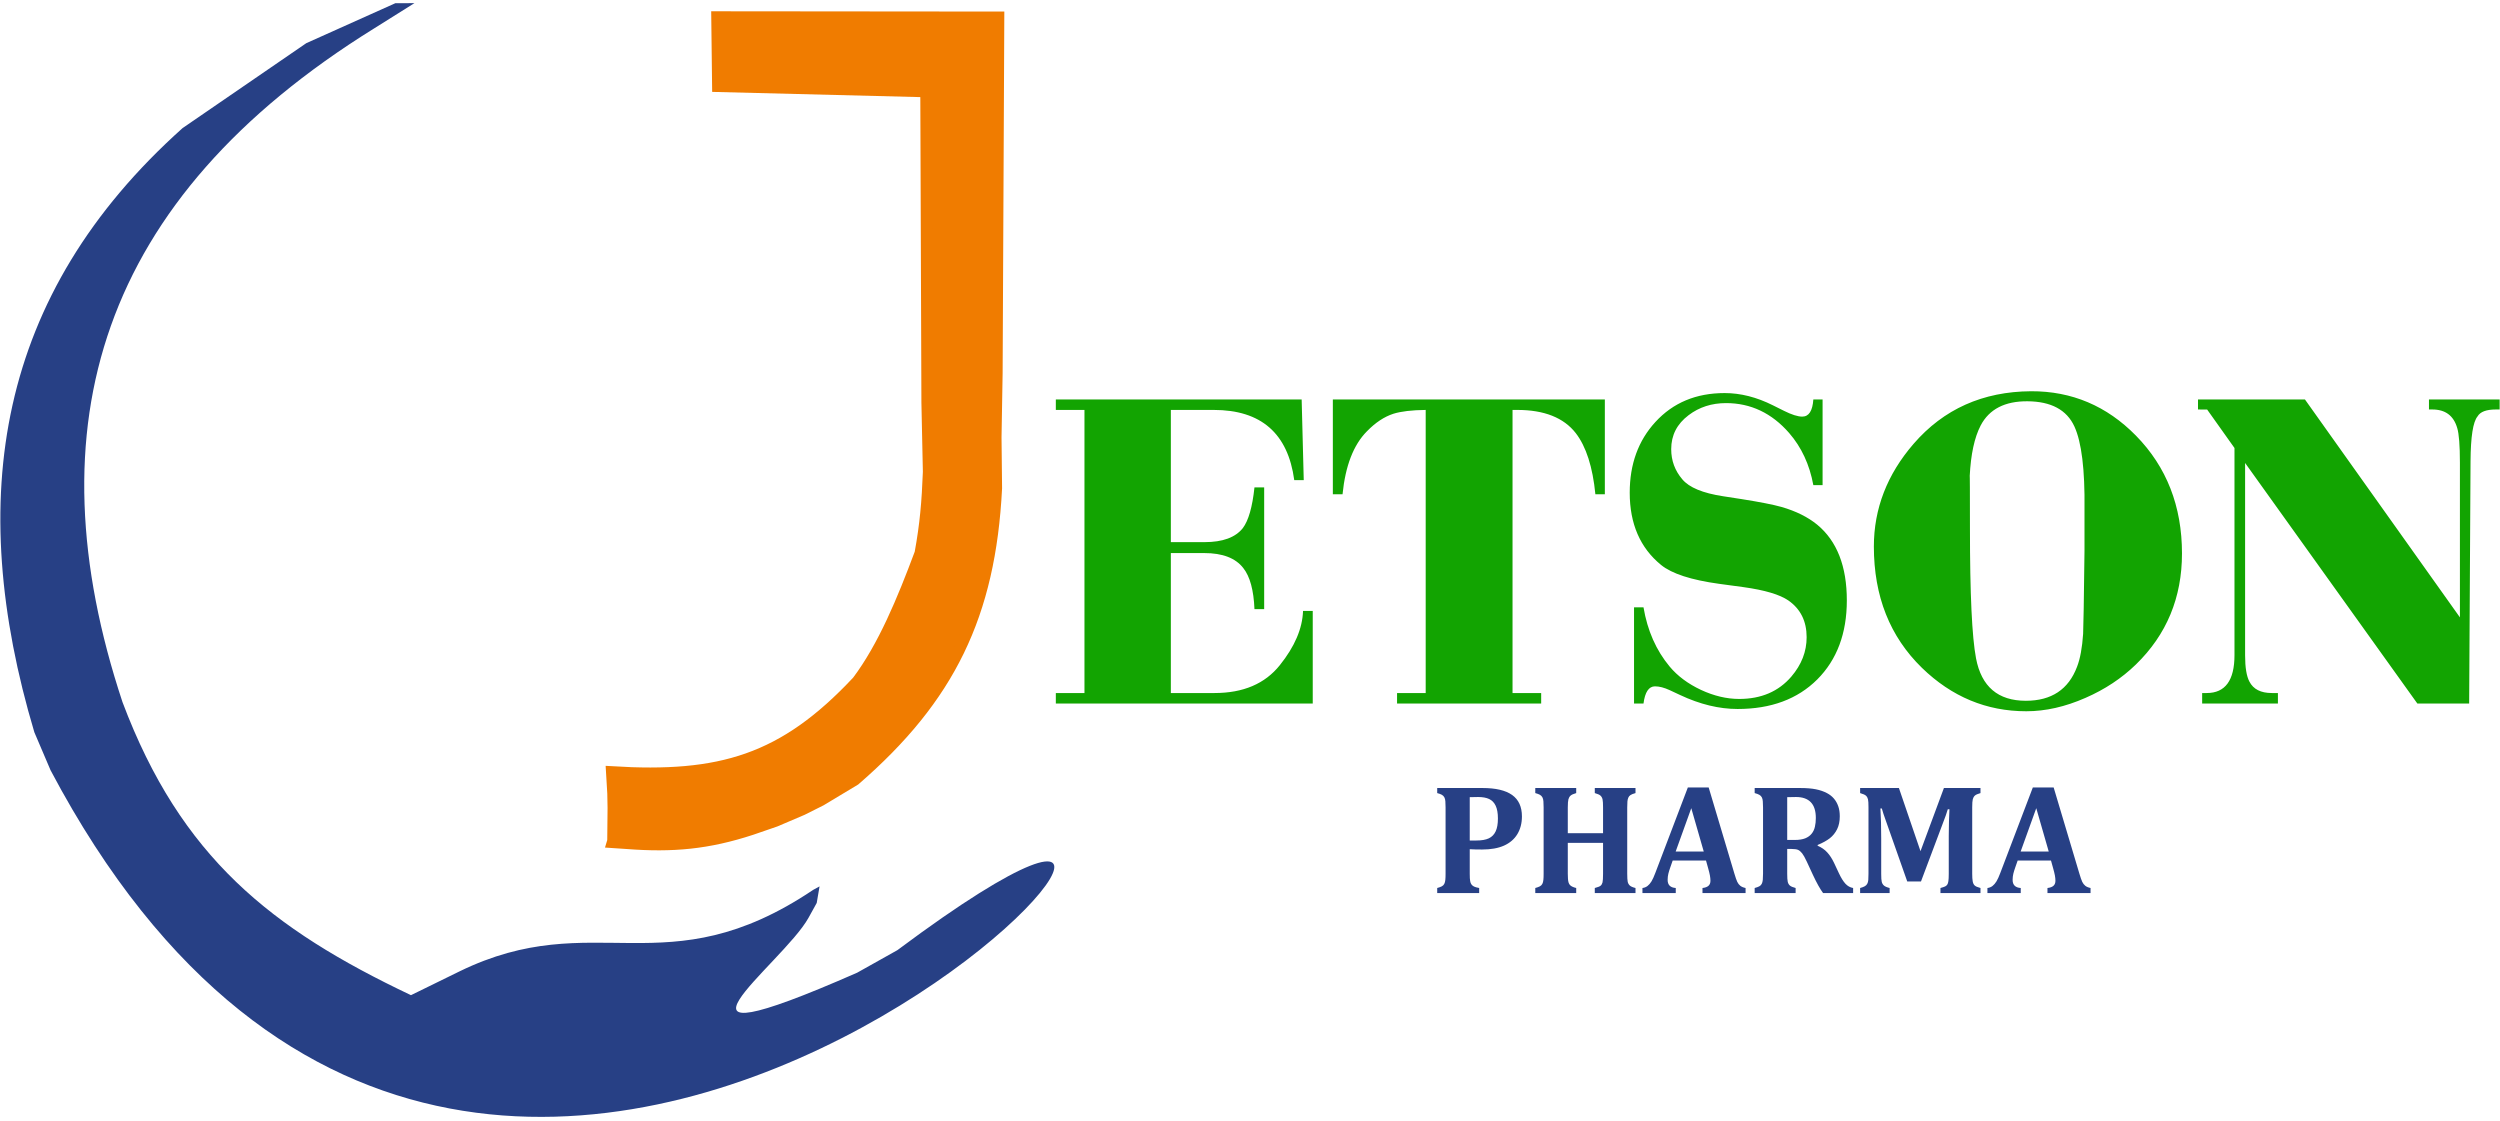 <svg width="145" height="65" viewBox="0 0 145 65" fill="none" xmlns="http://www.w3.org/2000/svg">
<g clip-path="url(#clip0_10_164)">
<path fill-rule="evenodd" clip-rule="evenodd" d="M24.035 0.183L21.678 1.662C5.762 11.549 1.799 24.707 7.104 40.721C10.492 49.721 15.713 53.866 23.836 57.72L26.65 56.341C34.512 52.509 38.602 57.363 47.167 51.611L47.534 51.411L47.37 52.371L46.892 53.235C45.402 55.932 36.768 62.1 49.714 56.417L52.05 55.108C82.355 32.481 29.47 94.844 2.934 44.677L1.992 42.47C-2.045 28.924 -0.215 17.099 10.591 7.428L17.763 2.505L22.932 0.185L24.035 0.183Z" fill="#274085"/>
<path fill-rule="evenodd" clip-rule="evenodd" d="M61.238 23.168H75.496L75.617 27.848H75.067C74.701 25.134 73.143 23.776 70.392 23.776H67.909V31.444H69.861C70.919 31.444 71.656 31.171 72.085 30.629C72.41 30.197 72.638 29.413 72.759 28.271H73.322V35.331H72.759C72.714 34.229 72.5 33.436 72.107 32.942C71.656 32.365 70.906 32.078 69.847 32.078H67.909V40.196H70.441C72.107 40.196 73.371 39.658 74.232 38.578C75.094 37.503 75.541 36.454 75.576 35.436H76.139V40.804H61.238V40.196H62.899V23.776H61.238V23.168ZM87.727 23.776V40.196H89.388V40.804H81.029V40.196H82.69V23.776C81.882 23.785 81.257 23.86 80.819 23.997C80.288 24.169 79.774 24.508 79.278 25.019C78.501 25.803 78.032 27.02 77.867 28.668H77.305V23.168H93.081V28.668H92.532C92.376 27.081 91.996 25.9 91.393 25.12C90.697 24.226 89.562 23.776 88.004 23.776H87.727ZM105.71 23.168V28.139H105.174C104.955 26.945 104.486 25.94 103.772 25.116C102.762 23.957 101.539 23.38 100.11 23.38C99.279 23.38 98.556 23.613 97.94 24.08C97.266 24.587 96.93 25.244 96.93 26.05C96.93 26.716 97.145 27.297 97.574 27.8C97.971 28.276 98.761 28.602 99.94 28.782L101.025 28.95C102.075 29.117 102.843 29.267 103.33 29.404C104.169 29.646 104.857 29.99 105.402 30.435C106.545 31.382 107.116 32.845 107.116 34.824C107.116 36.732 106.545 38.261 105.402 39.407C104.258 40.548 102.718 41.121 100.78 41.121C99.708 41.121 98.596 40.852 97.444 40.31L96.841 40.028C96.524 39.883 96.243 39.808 95.988 39.808C95.631 39.808 95.408 40.143 95.323 40.804H94.774V35.225H95.323C95.551 36.573 96.055 37.719 96.841 38.662C97.301 39.213 97.909 39.662 98.659 40.015C99.409 40.363 100.146 40.539 100.874 40.539C102.146 40.539 103.155 40.108 103.897 39.244C104.491 38.548 104.785 37.79 104.785 36.957C104.785 36.031 104.433 35.322 103.727 34.828C103.227 34.485 102.361 34.225 101.119 34.053L99.717 33.863C98.087 33.639 96.962 33.273 96.341 32.766C95.131 31.779 94.524 30.382 94.524 28.575C94.524 26.923 95.019 25.557 96.015 24.473C97.038 23.358 98.373 22.798 100.03 22.798C100.954 22.798 101.887 23.036 102.829 23.508L103.473 23.829C103.915 24.05 104.272 24.164 104.531 24.164C104.915 24.164 105.129 23.829 105.174 23.168H105.71ZM117.802 22.692C120.165 22.683 122.192 23.543 123.884 25.266C125.666 27.081 126.555 29.364 126.555 32.101C126.555 34.661 125.666 36.807 123.884 38.539C123.058 39.341 122.08 39.989 120.955 40.478C119.785 40.993 118.642 41.253 117.525 41.253C115.217 41.253 113.198 40.412 111.47 38.733C109.613 36.922 108.684 34.581 108.684 31.7C108.684 29.505 109.452 27.518 110.988 25.742C112.73 23.728 115.002 22.71 117.802 22.692ZM117.592 23.274C116.28 23.265 115.378 23.732 114.882 24.671C114.516 25.372 114.306 26.354 114.243 27.623C114.252 27.496 114.257 28.509 114.257 30.664C114.257 34.436 114.373 36.944 114.61 38.186C114.922 39.825 115.887 40.645 117.499 40.645C118.981 40.645 119.973 39.989 120.468 38.675C120.651 38.204 120.767 37.565 120.821 36.763C120.839 36.45 120.866 34.842 120.901 31.933V29.514C120.928 27.236 120.732 25.645 120.316 24.737C119.874 23.772 118.963 23.283 117.592 23.274ZM143.211 40.804H140.206L130.216 26.852V38.01C130.216 38.719 130.301 39.226 130.467 39.535C130.694 39.975 131.127 40.196 131.766 40.196H132.119V40.804H127.725V40.196H127.988C129.064 40.196 129.6 39.464 129.6 37.997V25.984L128.015 23.754L127.484 23.75V23.168H133.686L142.675 35.807V26.843C142.675 25.834 142.622 25.16 142.519 24.825C142.309 24.107 141.831 23.75 141.077 23.75H140.88V23.168H144.979V23.75H144.756C144.207 23.75 143.854 23.882 143.698 24.151C143.434 24.468 143.3 25.336 143.291 26.751L143.211 40.804Z" fill="#12A401"/>
<path fill-rule="evenodd" clip-rule="evenodd" d="M85.245 50.683C85.245 50.878 85.253 51.018 85.269 51.1C85.282 51.181 85.307 51.247 85.343 51.295C85.377 51.346 85.427 51.385 85.492 51.419C85.557 51.451 85.658 51.48 85.792 51.504V51.798H83.358V51.504C83.471 51.474 83.559 51.442 83.624 51.408C83.689 51.373 83.737 51.326 83.768 51.265C83.8 51.204 83.82 51.126 83.829 51.033C83.839 50.939 83.843 50.82 83.843 50.678V46.829C83.843 46.689 83.839 46.572 83.831 46.477C83.825 46.381 83.805 46.305 83.772 46.244C83.741 46.185 83.693 46.137 83.629 46.099C83.564 46.063 83.474 46.029 83.358 45.999V45.705H85.987C86.751 45.705 87.322 45.839 87.702 46.108C88.082 46.378 88.272 46.793 88.272 47.352C88.272 47.748 88.182 48.091 88.005 48.383C87.827 48.675 87.569 48.895 87.231 49.046C86.893 49.196 86.471 49.272 85.965 49.272C85.671 49.272 85.432 49.266 85.245 49.254V50.683ZM85.245 48.749H85.635C85.936 48.749 86.175 48.707 86.354 48.623C86.532 48.537 86.663 48.402 86.749 48.217C86.836 48.033 86.879 47.785 86.879 47.472C86.879 47.163 86.836 46.916 86.749 46.733C86.663 46.55 86.538 46.421 86.371 46.343C86.206 46.265 85.993 46.227 85.733 46.227C85.523 46.227 85.36 46.23 85.245 46.236V48.749ZM94.379 50.678C94.379 50.907 94.39 51.064 94.408 51.149C94.428 51.233 94.469 51.305 94.529 51.361C94.589 51.417 94.699 51.465 94.859 51.504V51.798H92.498V51.504C92.673 51.459 92.785 51.414 92.836 51.37C92.889 51.324 92.924 51.262 92.946 51.18C92.966 51.097 92.977 50.931 92.977 50.678V48.888H90.932V50.678C90.932 50.782 90.936 50.878 90.942 50.968C90.948 51.058 90.959 51.131 90.977 51.187C90.996 51.244 91.022 51.291 91.056 51.329C91.091 51.369 91.139 51.402 91.2 51.43C91.26 51.459 91.334 51.483 91.42 51.504V51.798H89.046V51.504C89.158 51.474 89.246 51.442 89.311 51.408C89.376 51.373 89.424 51.326 89.455 51.265C89.487 51.204 89.507 51.126 89.516 51.033C89.526 50.939 89.53 50.82 89.53 50.678V46.829C89.53 46.689 89.526 46.572 89.518 46.477C89.512 46.381 89.492 46.305 89.459 46.244C89.428 46.185 89.38 46.137 89.316 46.099C89.251 46.063 89.161 46.029 89.046 45.999V45.705H91.42V45.999C91.261 46.044 91.152 46.093 91.093 46.147C91.034 46.2 90.993 46.272 90.968 46.358C90.945 46.447 90.932 46.605 90.932 46.834V48.326H92.977V46.834C92.977 46.608 92.968 46.451 92.948 46.363C92.927 46.275 92.889 46.204 92.83 46.148C92.772 46.093 92.66 46.044 92.498 45.999V45.705H94.859V45.999C94.726 46.035 94.629 46.073 94.569 46.113C94.509 46.153 94.465 46.204 94.441 46.267C94.414 46.329 94.399 46.4 94.391 46.477C94.383 46.555 94.379 46.674 94.379 46.834V50.678ZM98.948 49.91H97.016L96.868 50.334C96.825 50.453 96.791 50.569 96.763 50.68C96.737 50.791 96.723 50.91 96.723 51.035C96.723 51.326 96.879 51.483 97.194 51.504V51.798H95.262V51.504C95.373 51.492 95.471 51.452 95.556 51.387C95.641 51.321 95.716 51.233 95.786 51.12C95.855 51.006 95.929 50.844 96.008 50.633L97.895 45.673H99.103L100.596 50.674C100.662 50.896 100.718 51.055 100.762 51.149C100.807 51.242 100.866 51.318 100.938 51.376C101.011 51.434 101.113 51.477 101.243 51.504V51.798H98.744V51.504C98.902 51.486 99.018 51.443 99.093 51.375C99.169 51.306 99.206 51.209 99.206 51.084C99.206 50.992 99.195 50.889 99.175 50.776C99.153 50.663 99.12 50.52 99.07 50.348L98.948 49.91ZM97.189 49.388H98.817L98.094 46.875L97.189 49.388ZM104.146 51.798H101.771V51.504C101.884 51.474 101.971 51.442 102.036 51.408C102.101 51.373 102.149 51.326 102.18 51.265C102.212 51.204 102.232 51.126 102.242 51.033C102.251 50.939 102.256 50.82 102.256 50.678V46.829C102.256 46.689 102.251 46.572 102.243 46.477C102.237 46.381 102.217 46.305 102.185 46.244C102.154 46.185 102.106 46.137 102.041 46.099C101.976 46.063 101.887 46.029 101.771 45.999V45.705H104.408C104.765 45.705 105.068 45.729 105.316 45.778C105.565 45.828 105.782 45.903 105.969 46.003C106.127 46.087 106.26 46.192 106.368 46.319C106.476 46.445 106.559 46.593 106.618 46.761C106.678 46.928 106.707 47.125 106.707 47.347C106.707 47.638 106.655 47.89 106.551 48.097C106.446 48.306 106.306 48.48 106.13 48.618C105.954 48.755 105.718 48.886 105.423 49.008V49.053C105.645 49.148 105.83 49.275 105.975 49.435C106.122 49.593 106.255 49.796 106.372 50.04L106.656 50.646C106.783 50.918 106.91 51.12 107.035 51.256C107.16 51.391 107.308 51.474 107.481 51.504V51.798H105.739C105.563 51.561 105.365 51.206 105.146 50.736L104.793 49.973C104.688 49.746 104.597 49.586 104.522 49.49C104.447 49.395 104.368 49.33 104.289 49.293C104.209 49.258 104.085 49.24 103.92 49.24H103.658V50.678C103.658 50.901 103.668 51.058 103.689 51.146C103.71 51.236 103.752 51.308 103.812 51.361C103.872 51.414 103.983 51.462 104.146 51.504V51.798ZM103.658 46.236V48.717H104.106C104.346 48.717 104.546 48.685 104.703 48.623C104.859 48.559 104.984 48.469 105.075 48.355C105.168 48.24 105.231 48.105 105.265 47.951C105.301 47.795 105.318 47.626 105.318 47.442C105.318 47.036 105.222 46.733 105.029 46.531C104.836 46.328 104.549 46.227 104.169 46.227C103.909 46.227 103.74 46.23 103.658 46.236ZM114.868 45.999C114.708 46.044 114.599 46.092 114.542 46.145C114.485 46.197 114.445 46.267 114.422 46.354C114.4 46.442 114.388 46.598 114.388 46.82V50.683C114.388 50.864 114.397 51.008 114.416 51.113C114.434 51.219 114.471 51.298 114.527 51.353C114.583 51.41 114.697 51.459 114.868 51.504V51.798H112.547V51.504C112.68 51.468 112.773 51.437 112.824 51.41C112.875 51.384 112.915 51.349 112.943 51.305C112.972 51.262 112.994 51.196 113.006 51.108C113.02 51.021 113.028 50.876 113.028 50.674V48.486C113.028 48.245 113.032 47.96 113.04 47.634C113.049 47.306 113.058 47.073 113.068 46.937H112.972C112.936 47.056 112.898 47.172 112.858 47.288C112.816 47.402 112.74 47.606 112.629 47.901L111.417 51.125H110.62L109.345 47.504C109.269 47.299 109.203 47.094 109.146 46.892H109.064C109.095 47.382 109.11 47.963 109.11 48.633V50.688C109.11 50.907 109.119 51.061 109.141 51.146C109.163 51.233 109.204 51.305 109.268 51.361C109.331 51.417 109.441 51.465 109.598 51.504V51.798H107.887V51.504C108 51.474 108.088 51.442 108.153 51.405C108.218 51.37 108.267 51.321 108.299 51.262C108.333 51.203 108.353 51.128 108.361 51.035C108.369 50.942 108.372 50.825 108.372 50.683V46.82C108.372 46.595 108.363 46.439 108.343 46.357C108.323 46.273 108.284 46.204 108.227 46.151C108.17 46.098 108.057 46.047 107.887 45.999V45.705H110.137L111.389 49.369L112.747 45.705H114.868V45.999ZM118.957 49.91H117.025L116.877 50.334C116.834 50.453 116.8 50.569 116.772 50.68C116.746 50.791 116.732 50.91 116.732 51.035C116.732 51.326 116.888 51.483 117.203 51.504V51.798H115.271V51.504C115.382 51.492 115.48 51.452 115.565 51.387C115.65 51.321 115.725 51.233 115.795 51.12C115.864 51.006 115.938 50.844 116.017 50.633L117.904 45.673H119.112L120.605 50.674C120.671 50.896 120.727 51.055 120.771 51.149C120.816 51.242 120.875 51.318 120.947 51.376C121.02 51.434 121.122 51.477 121.252 51.504V51.798H118.753V51.504C118.911 51.486 119.027 51.443 119.102 51.375C119.178 51.306 119.215 51.209 119.215 51.084C119.215 50.992 119.204 50.889 119.184 50.776C119.162 50.663 119.129 50.52 119.079 50.348L118.957 49.91ZM117.198 49.388H118.826L118.103 46.875L117.198 49.388Z" fill="#274085"/>
<path fill-rule="evenodd" clip-rule="evenodd" d="M41.587 0.988L41.635 5.004L53.711 5.307L53.775 23.339L53.86 27.369C53.793 29.096 53.687 30.392 53.378 32.084C52.359 34.814 51.244 37.512 49.743 39.512C45.443 44.109 41.778 45.164 35.482 44.775L35.556 46.02L35.572 46.862L35.553 48.774L35.529 48.854L36.352 48.909C39.016 49.115 41.066 48.925 43.583 48.1L44.966 47.623L46.527 46.957L47.604 46.417L49.583 45.227C55.066 40.475 57.412 35.667 57.787 28.321L57.755 25.369L57.819 21.639L57.916 1.004L41.587 0.988Z" fill="#F07C00" stroke="#F07C00" stroke-width="0.667"/>
</g>
<defs>
<clipPath id="clip0_10_164">
<rect width="145" height="65" fill="white"/>
</clipPath>
</defs>
</svg>
